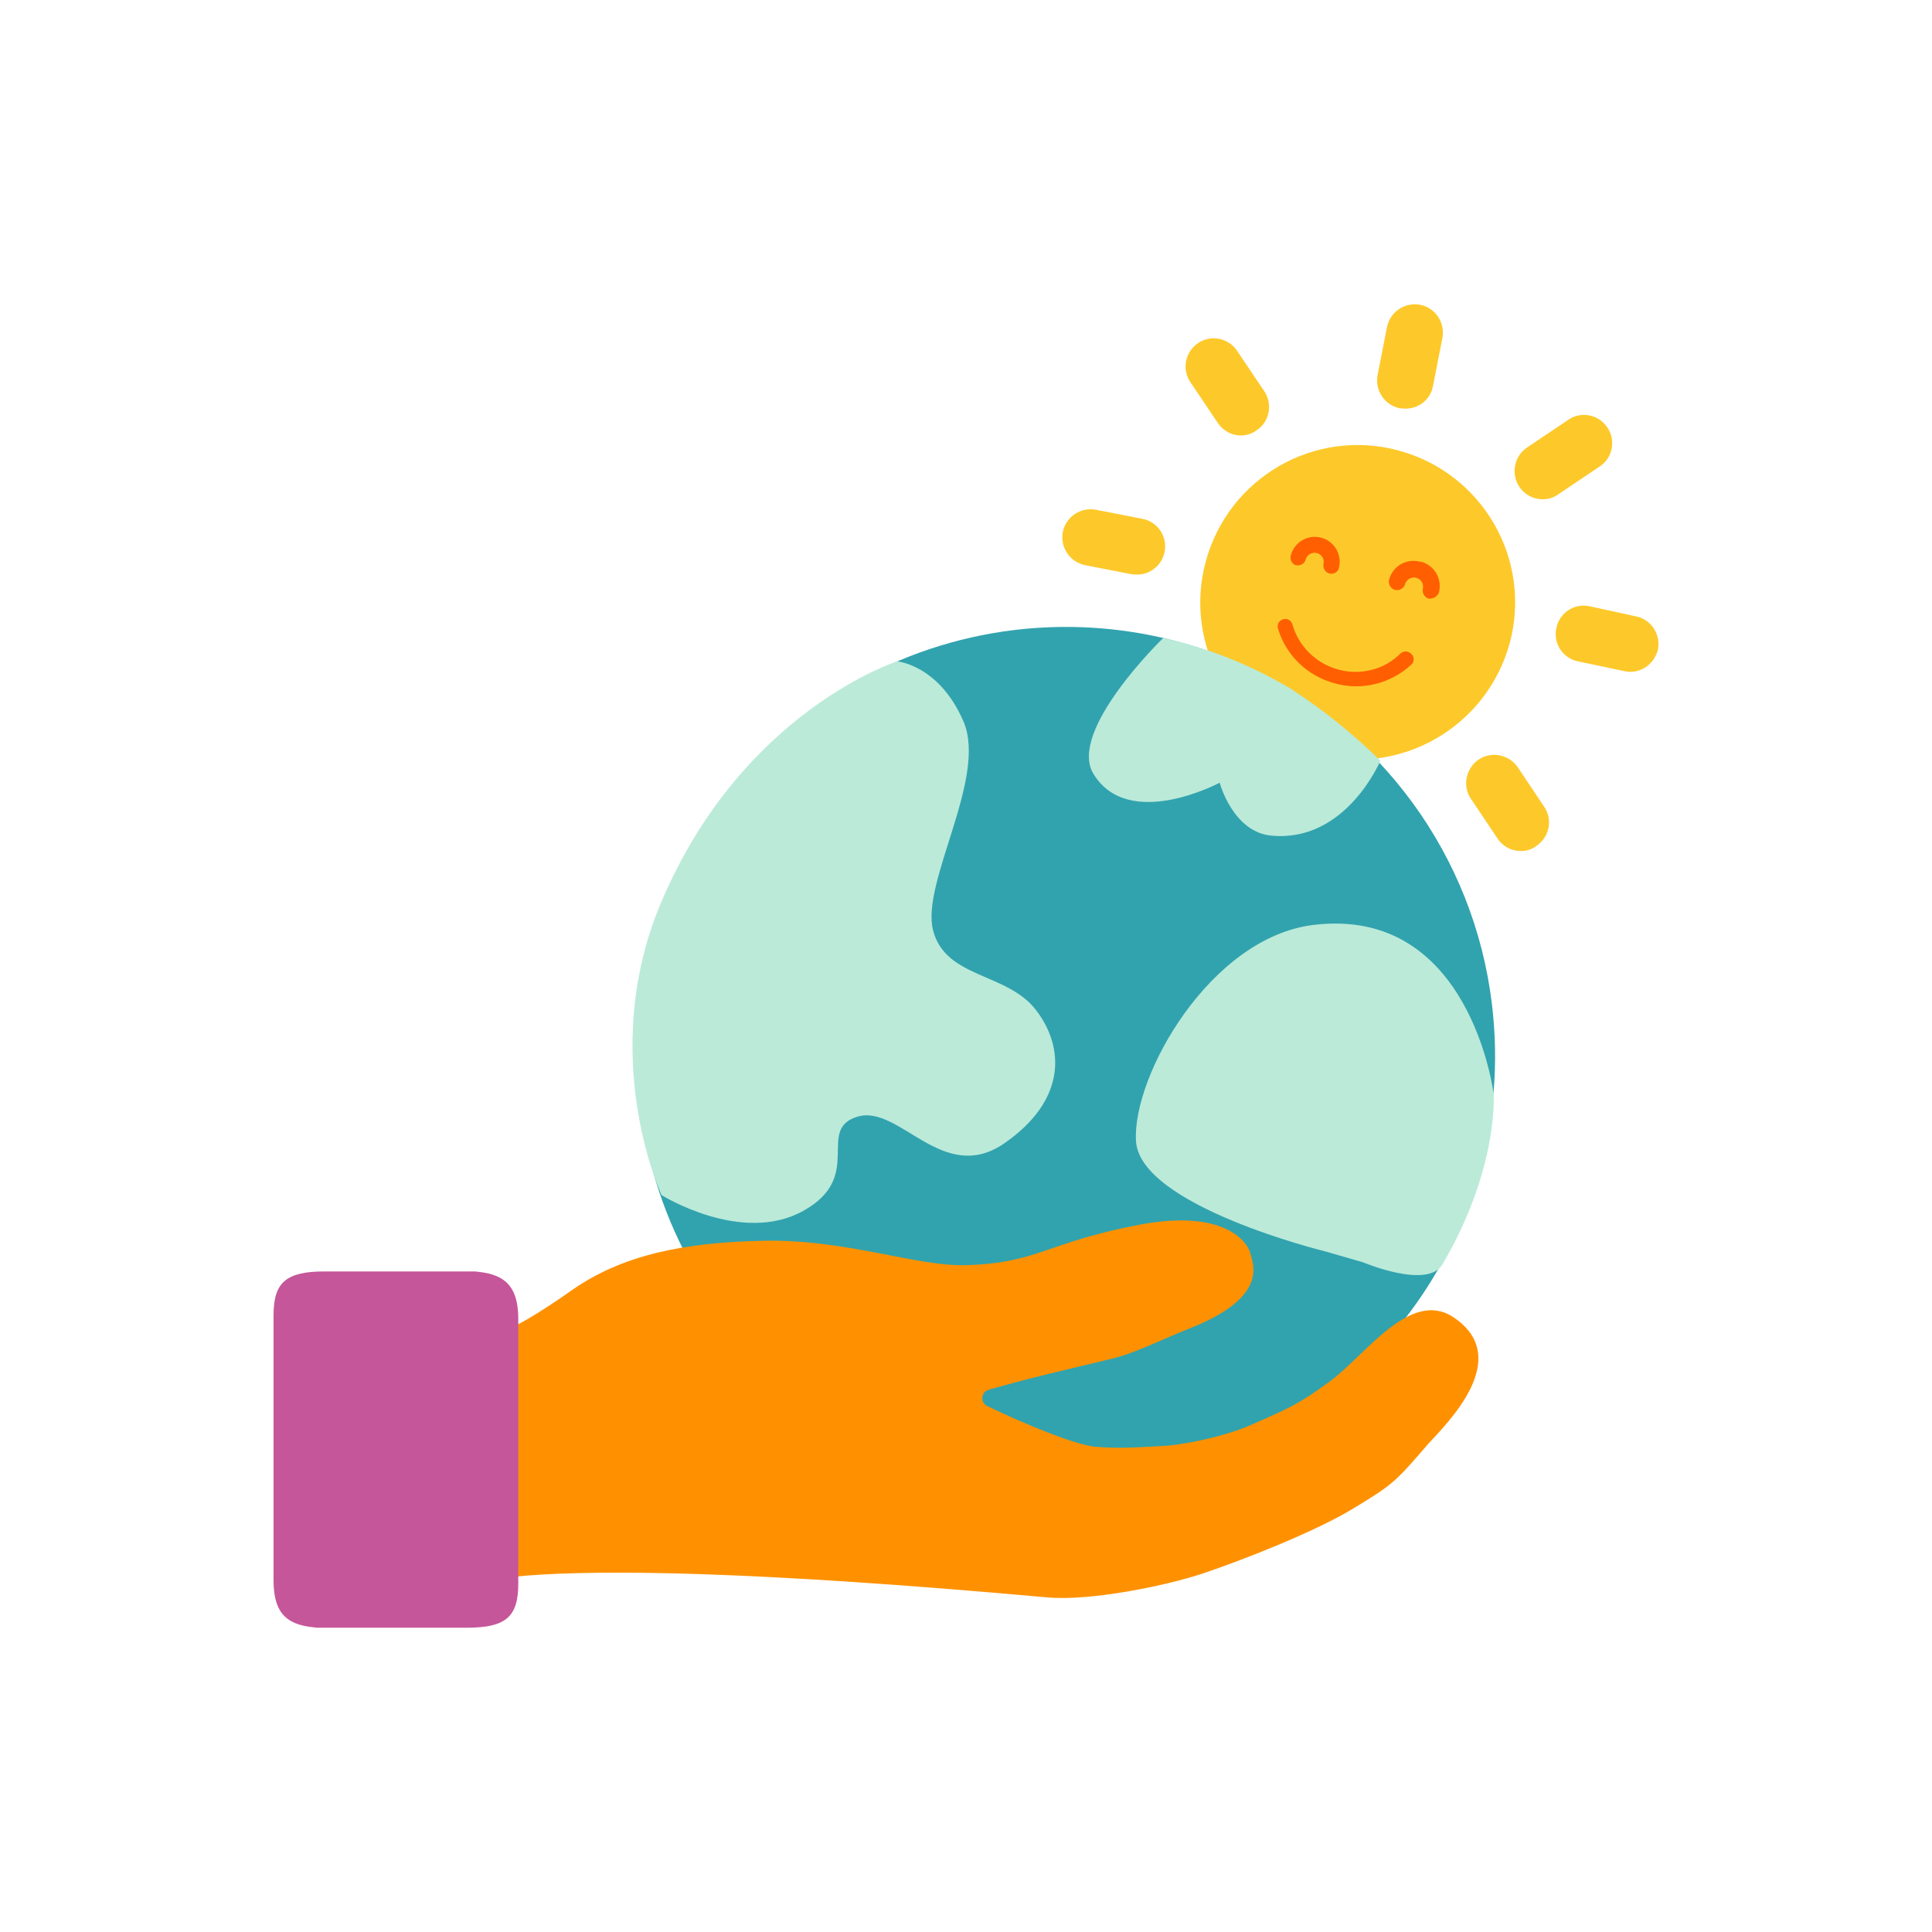 <?xml version="1.0" encoding="utf-8"?>
<!-- Generator: Adobe Illustrator 25.4.1, SVG Export Plug-In . SVG Version: 6.00 Build 0)  -->
<svg version="1.1" id="Layer_1" xmlns="http://www.w3.org/2000/svg" xmlns:xlink="http://www.w3.org/1999/xlink" x="0px" y="0px"
	 viewBox="0 0 2000 2000" enable-background="new 0 0 2000 2000" xml:space="preserve">
<g>
	<g>
		<g>
			<path fill="#FDC92A" d="M1574.377,880.978c-9.744,0-18.765-4.691-24.178-12.991l-27.065-40.418
				c-9.383-12.991-6.135-31.396,6.856-40.779c12.991-9.383,31.396-6.135,40.779,6.857c0.361,0.361,0.722,0.722,0.722,1.083
				l27.065,40.418c9.022,13.352,5.413,31.396-7.939,40.418l0,0C1585.564,879.534,1580.151,880.978,1574.377,880.978z"/>
			<path fill="#FDC92A" d="M1687.691,695.49c-2.165,0-3.97-0.361-6.135-0.722l-47.996-10.104
				c-15.878-3.248-25.983-18.765-22.374-34.644c3.248-15.878,18.765-25.983,34.644-22.374l0,0l47.996,10.465
				c15.878,3.248,25.622,19.126,22.374,34.644C1712.952,685.746,1701.404,695.49,1687.691,695.49L1687.691,695.49z"/>
			<path fill="#FDC92A" d="M1597.112,516.858c-16.239,0-29.231-12.991-29.231-29.231c0-9.744,4.691-18.765,12.63-24.178
				l41.861-28.148c12.991-9.744,31.396-6.857,40.778,6.135c9.744,12.991,6.857,31.396-6.135,40.779
				c-0.722,0.361-1.443,1.083-2.165,1.443l-41.861,28.148C1608.66,515.054,1602.886,516.858,1597.112,516.858z"/>
			<path fill="#FDC92A" d="M1454.928,423.031c-1.804,0-3.609-0.361-5.774-0.361c-15.878-3.248-25.983-18.404-23.096-34.283l0,0
				l9.744-49.8c3.248-15.878,18.404-25.983,34.283-23.096c15.878,3.248,25.983,18.404,23.096,34.283l-9.744,49.8
				C1480.911,413.288,1469.002,423.031,1454.928,423.031z"/>
			<path fill="#FDC92A" d="M1284.597,450.818c-9.744,0-18.765-5.052-24.178-13.352l-28.148-41.861
				c-9.022-13.352-5.413-31.396,7.939-40.418c13.352-9.022,31.396-5.413,40.418,7.939l28.148,41.861
				c9.022,13.352,5.413,31.757-7.939,40.418C1296.145,449.014,1290.371,450.818,1284.597,450.818L1284.597,450.818z"/>
			<path fill="#FDC92A" d="M1177.057,594.806c-1.804,0-3.97-0.361-5.774-0.361l-47.996-9.383
				c-15.878-3.248-25.983-18.404-23.096-34.283c3.248-15.878,18.405-25.983,34.283-23.096l47.996,9.383
				c15.878,2.887,26.344,18.404,23.096,34.283C1203.04,584.702,1191.131,594.806,1177.057,594.806z"/>
			<path fill="#FDC92A" d="M1562.829,665.898c23.457-86.97-28.148-176.105-115.118-199.562s-176.105,28.148-199.562,115.118
				c-23.457,86.97,28.148,176.105,115.118,199.562c0,0,0,0,0.361,0C1450.237,803.751,1539.011,752.507,1562.829,665.898z"/>
		</g>
		<path fill="#FF5F00" d="M1470.807,581.454c14.074,3.609,22.374,17.683,18.765,31.757v0.361c-1.804,3.97-5.774,6.496-10.465,6.135
			c-4.33-1.083-7.217-5.774-6.135-10.104c0,0,0,0,0-0.361c1.083-5.052-2.165-10.104-7.217-11.187
			c-4.691-1.083-9.744,1.804-11.187,6.496c-1.083,4.33-5.774,7.217-10.465,6.135c-4.33-1.083-7.217-5.774-6.135-10.465
			c3.609-14.074,17.683-22.374,31.757-18.765C1470.446,581.454,1470.446,581.454,1470.807,581.454z"/>
		<path fill="#FF5F00" d="M1376.258,593.724c-4.331-1.083-7.217-5.774-6.135-10.104l0,0c1.083-5.052-2.165-10.104-7.217-11.187
			c-4.691-1.083-9.744,1.804-11.187,6.496c-1.083,4.33-5.413,7.217-10.104,6.135h-0.361c-3.97-1.443-6.135-5.774-5.052-10.104
			c3.609-13.713,17.683-22.013,31.396-18.404c13.713,3.609,22.013,17.683,18.404,31.396
			C1385.28,591.919,1380.95,594.806,1376.258,593.724L1376.258,593.724z"/>
		<path fill="#FF5F00" d="M1381.671,707.398c-28.148-7.578-50.522-28.87-58.822-57.018c-1.083-4.33,1.443-8.3,5.774-9.383
			c4.33-1.083,8.3,1.443,9.383,5.774c10.465,35.726,47.996,56.296,83.722,46.192c10.465-2.887,20.209-8.661,27.787-16.239
			c2.887-2.887,7.578-3.248,10.826-0.361l0.361,0.361c3.248,2.526,3.609,7.217,1.083,10.465c-0.361,0.361-0.361,0.361-0.722,0.722
			C1439.772,707.759,1409.458,715.338,1381.671,707.398z"/>
	</g>
	<g>
		<path fill="#31A3AE" d="M1544.424,1039.4c29.592,243.589-143.988,464.803-387.216,494.394
			c-243.588,29.591-464.803-143.988-494.394-387.215c-29.591-243.588,143.988-464.803,387.215-494.394
			c81.557-9.744,164.197,2.887,238.897,37.17C1429.306,753.951,1526.02,886.391,1544.424,1039.4"/>
		<path fill="#BBEAD9" d="M928.777,684.663c0,0,43.305,3.609,68.566,62.07c25.261,58.461-44.387,166.723-31.396,216.523
			c12.991,49.8,76.505,43.305,106.457,82.279c29.952,38.974,31.396,93.466-32.479,137.853s-108.622-40.418-152.288-27.426
			c-43.666,13.352,7.939,61.709-55.935,97.435s-146.875-16.239-146.875-16.239s-67.483-144.71-0.361-303.132
			C768.55,735.546,928.777,684.663,928.777,684.663"/>
		<path fill="#BBEAD9" d="M1204.122,660.485c0,0-98.518,95.27-72.535,140.018c36.087,60.627,130.996,9.744,130.996,9.744
			s13.713,51.605,54.131,54.853c76.866,6.857,112.231-77.587,112.231-77.587c-28.509-28.148-59.544-53.048-93.105-74.7
			C1294.701,688.272,1250.314,670.589,1204.122,660.485"/>
		<path fill="#BBEAD9" d="M1411.263,1306.806c0,0,66.4,28.148,81.918,2.165c58.461-99.601,53.048-176.466,53.048-176.466
			s-23.818-194.871-186.571-175.023c-106.818,12.991-187.653,156.257-183.684,223.74c3.97,67.122,195.232,114.036,195.232,114.036"
			/>
	</g>
	<g>
		<path fill="#FF9100" d="M1504.368,1363.463c-44.387-29.231-90.94,39.335-127.027,66.039c-37.17,27.426-47.996,29.952-78.67,44.026
			c-30.674,14.074-76.144,22.735-97.074,23.457c-20.931,1.083-42.583,2.887-67.483,0.722
			c-20.931-1.804-75.061-24.178-112.231-42.222c-7.217-3.609-6.496-14.074,1.083-16.6c2.165-0.722,3.97-1.443,6.135-1.804
			c37.891-10.826,71.453-18.405,120.892-30.313c25.622-6.135,48.357-18.405,81.918-31.757c81.918-32.478,65.318-66.4,62.07-78.67
			c-2.887-10.465-26.704-45.109-114.396-28.509c-96.714,18.405-103.931,39.335-178.632,41.861
			c-51.605,1.804-123.418-26.705-208.945-25.261c-83.361,1.443-147.957,14.435-200.645,51.605
			c-32.478,22.735-60.987,40.779-84.805,47.274c-4.691,1.083-72.174,0-72.174,0s16.6,230.597,16.6,245.032
			c0,14.435,2.165,22.013,10.104,21.652c7.939-0.361,11.548-51.605,622.865,3.609c44.026,3.97,121.614-11.548,161.671-24.9
			c39.696-13.352,115.84-42.944,155.897-67.483c41.861-25.261,44.026-28.509,76.866-66.4
			C1498.594,1472.807,1567.52,1405.324,1504.368,1363.463z"/>
		<path fill="#C5569A" d="M494.648,1316.55c-1.444-0.361-2.887-0.361-4.691-0.361c-1.083,0-1.804,0-2.887,0
			c-1.083,0-2.526,0-3.609,0H336.226c-40.057,0-53.048,11.187-53.048,45.47v273.902c0,31.035,10.465,46.192,41.861,49.079
			c1.443,0.361,2.887,0.361,4.691,0.361c1.083,0,1.804,0,2.887,0s2.526,0,3.609,0h147.236c40.057,0,53.048-11.187,53.048-45.47
			v-273.902C536.51,1334.954,525.683,1319.437,494.648,1316.55z"/>
	</g>
</g>
</svg>
